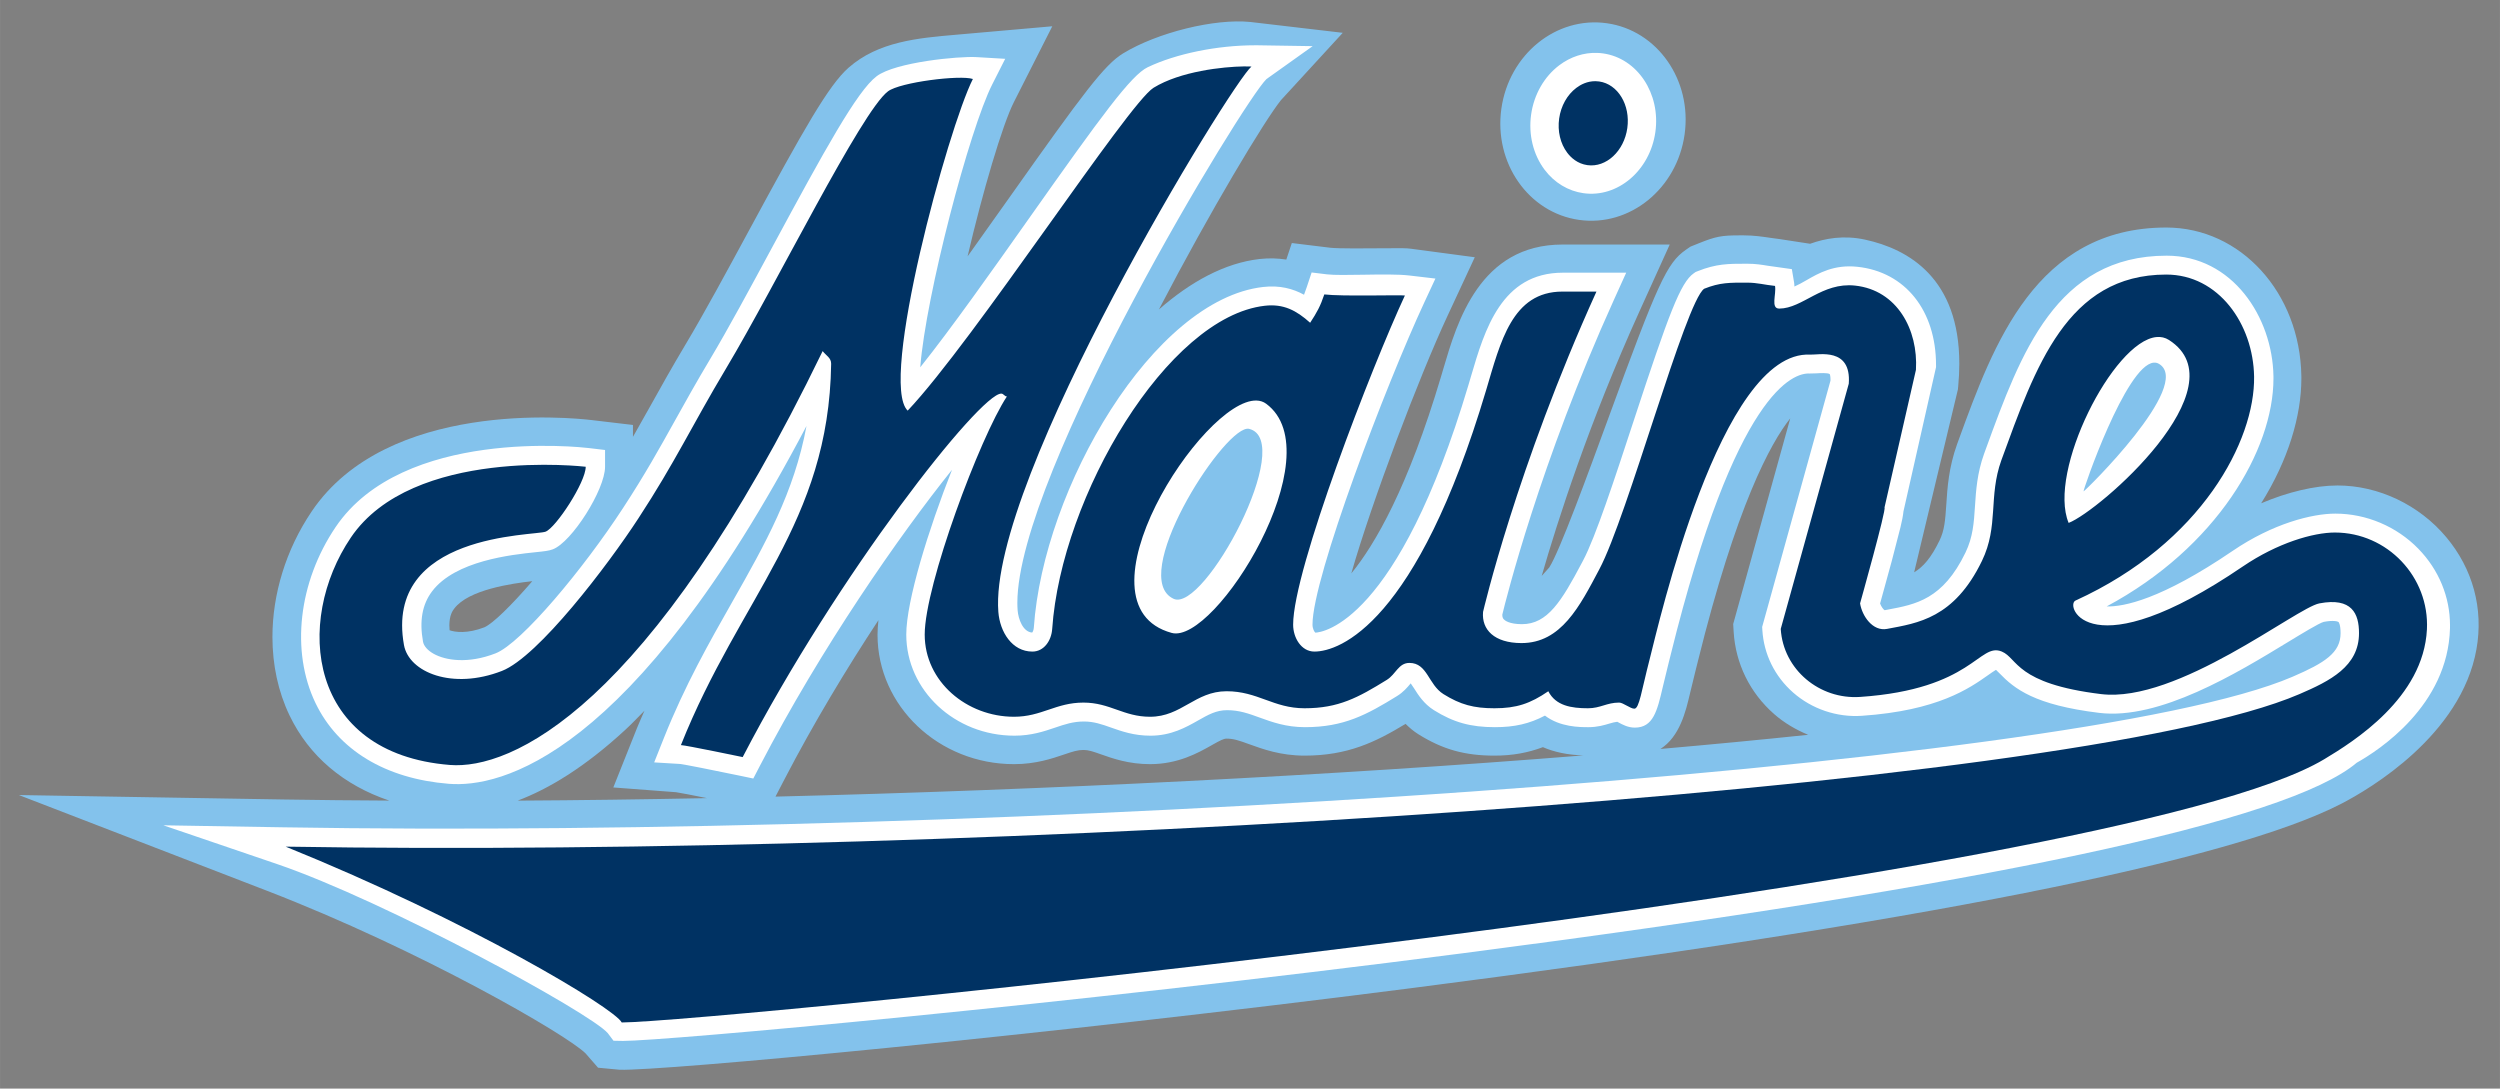 <?xml version="1.0" encoding="UTF-8" standalone="no"?>
<svg xmlns:rdf="http://www.w3.org/1999/02/22-rdf-syntax-ns#" xmlns="http://www.w3.org/2000/svg" xml:space="preserve" height="81.247" viewBox="0 0 186.586 81.247" width="186.59" version="1.1" xmlns:cc="http://creativecommons.org/ns#" xmlns:dc="http://purl.org/dc/elements/1.1/"><rect x="0" y="0" width="186.586" height="81.247" fill="#808080" stroke="none"/><g transform="matrix(1.25 0 0 -1.25 -123.04 151.5)"><g transform="matrix(.5 0 0 .5 87.06 44.875)"><path d="m202.03 139.67c0.911 6.486 6.549 11.055 12.591 10.206s10.202-6.795 9.291-13.281c-0.912-6.486-6.55-11.055-12.592-10.206-6.043 0.849-10.202 6.796-9.29 13.281m22.509-69.899 0.665 2.731c0 0.001 0.283 1.134 0.283 1.134 4.596 18.588 8.668 26.066 11.043 29.057-2.038-7.343-6.816-24.566-6.816-24.566l0.057-0.942c0.231-3.789 1.942-7.268 4.819-9.797 1.21-1.062 2.601-1.878 4.077-2.487-5.63-0.591-11.529-1.155-17.641-1.69 2.309 1.464 3.035 4.515 3.513 6.56m-108.1-10.15c3.458 6.661 7.383 13.16 11.203 18.97-0.067-0.625-0.109-1.214-0.109-1.741 0-8.52 7.312-15.454 16.3-15.454 2.58 0 4.532 0.662 5.956 1.145 1.092 0.37 1.647 0.549 2.338 0.549 0.591 0 1.098-0.17 2.096-0.524 1.394-0.493 3.304-1.17 5.858-1.17 3.37 0 5.765 1.36 7.35 2.257 1.08 0.612 1.446 0.791 1.79 0.791 0.831 0 1.472-0.22 2.728-0.677 1.573-0.571 3.726-1.354 6.581-1.354 5.155 0 8.472 1.618 12.062 3.793 0.437-0.433 0.921-0.858 1.528-1.239 2.905-1.815 5.536-2.554 9.09-2.554 2.158 0 3.998 0.343 5.781 1.012 1.371-0.597 2.979-0.929 4.823-0.986-29.88-2.396-63.93-4.12-96.467-4.92 0.54 1.039 1.092 2.102 1.092 2.102m-19.004 5.895c0.755 0.699 1.512 1.492 2.268 2.261-0.293-0.684-0.598-1.332-0.881-2.04l-2.839-7.124s6.784-0.515 7.492-0.568c0.414-0.057 1.935-0.352 3.7-0.707-7.678-0.153-15.247-0.255-22.618-0.298 3.663 1.383 7.988 3.955 12.878 8.476m-21.032 12.442c0 1.241 0.403 1.777 0.581 2.013 1.699 2.261 6.851 2.999 9.324 3.277-2.521-2.924-4.685-5.033-5.701-5.5-2.072-0.805-3.522-0.589-4.176-0.363-0.017 0.205-0.028 0.397-0.028 0.573m80.455 68.315c-2.221-1.352-4.708-4.673-13.553-17.178-1.639-2.317-3.337-4.713-5.019-7.062 1.792 7.684 4.158 15.713 5.533 18.427l4.584 9.052-11.404-1.003c-4.607-0.398-9.371-0.809-12.933-3.952-2.379-2.099-5.309-7.285-11.922-19.504-2.627-4.853-5.344-9.873-7.507-13.488-1.692-2.832-3.006-5.194-4.277-7.478-0.672-1.207-1.342-2.398-2.032-3.604v1.419l-4.976 0.588c-2.465 0.291-24.349 2.46-33.379-10.898-3.097-4.582-4.698-9.908-4.698-15.01 0-3.306 0.672-6.518 2.045-9.372 2.341-4.87 6.477-8.335 11.902-10.165-4.245 0.024-8.432 0.061-12.48 0.129l-31.744 0.532 29.62-11.428c18.258-7.044 35.831-17.198 38.05-19.422l-0.12 0.138 1.612-1.848 2.587-0.243c4.951-0.162 49.237 3.93 94.399 9.728 60.595 7.781 98.025 15.207 111.25 22.071 3.31 1.72 14.247 8.128 16.078 18.426 0.857 4.825-0.422 9.573-3.604 13.37-3.241 3.868-8.099 6.177-12.993 6.177-2.703 0-5.955-0.785-9.117-2.129 3.244 5.17 4.805 10.451 4.805 14.899 0 0.101-0.001 0.2-0.002 0.299-0.157 9.945-7.242 17.735-16.131 17.735-15.551 0-20.643-13.973-24.735-25.2l-0.248-0.68c-1.001-2.785-1.159-5.226-1.285-7.188-0.127-1.941-0.226-3.098-0.809-4.304-0.992-2.053-1.933-3.142-3.032-3.8 1.583 6.617 5.227 21.841 5.227 21.841l0.038 0.4c0.086 0.938 0.129 1.829 0.129 2.672 0 10.143-5.993 13.672-11.254 14.814-2.546 0.553-4.752 0.157-6.562-0.494-1.75 0.269-3.622 0.557-3.622 0.557l-1.104 0.149c-0.886 0.133-1.99 0.299-3.214 0.299h-0.391c-2.237 0.005-2.936-0.129-4.98-0.953l-0.984-0.396-0.537-0.371c-2.275-1.589-3.321-3.862-9.32-20.268-2.301-6.292-5.768-15.767-6.992-17.661-0.334-0.358-0.633-0.697-0.91-1.023 1.895 6.581 5.653 18.307 11.681 31.611l3.608 7.964h-12.805c-9.87 0-12.589-9.253-14.213-14.781l-0.297-1.005c-3.927-13.179-7.836-19.973-10.712-23.49 2.497 8.705 8.04 23.336 11.514 30.808l3.233 6.95-7.599 1.014c-0.606 0.081-1.171 0.08-3.467 0.058-1.707-0.017-5.26-0.051-6.208 0.066l-4.575 0.56-0.658-1.976c-0.977 0.152-2.034 0.2-3.2 0.067-4.145-0.474-8.232-2.711-12.015-6.026 6.202 11.905 12.604 22.538 14.569 24.99 0.435 0.475 7.388 8.049 7.388 8.049l-11.045 1.295c-4.273 0.427-11.088-1.257-15.19-3.754" fill="#83c2ec"/><path d="m184.52 3.572c-5.641 0-11.776 1.253-16.01 3.268-2.471 1.177-6.823 7.123-17.725 22.564-5.511 7.805-11.572 16.383-16.242 22.236 0.838-10.779 7.369-35.559 10.74-42.215l1.941-3.834-4.293-0.254c-2.645-0.156-12.099 0.753-14.893 2.852-2.909 2.183-7.809 11.101-15.562 25.473-3.26 6.045-6.633 12.296-9.24 16.656-2.083 3.482-3.709 6.405-5.283 9.232-2.321 4.171-4.513 8.113-7.775 13.098-5.897 9.054-15.165 20.186-19.035 21.693-4.07 1.585-7.441 1.07-9.238 0.062-0.892-0.5-1.471-1.161-1.586-1.809-0.556-3.104-0.117-5.555 1.342-7.496 3.46-4.601 11.894-5.484 15.498-5.861 1.305-0.136 1.96-0.205 2.541-0.43 2.829-1.073 7.793-8.906 7.793-12.318v-2.506l-2.488-0.295c-1.125-0.133-27.668-3.083-37.725 11.791-5.553 8.216-6.735 18.53-3.01 26.277 3.375 7.018 10.445 11.299 19.906 12.057 7.545 0.603 27.239-3.693 53.385-53.41-1.826 9.885-6.155 17.587-11.031 26.17-3.499 6.16-7.117 12.53-10.264 20.424l-1.441 3.619s3.647 0.222 3.857 0.234c0.674 0.074 5.028 0.94 8.848 1.736l2.092 0.438 0.984-1.897c9.131-17.588 20.81-34.381 28.676-44.186-3.515 8.898-6.826 19.597-6.826 24.596 0 8.32 7.243 15.092 16.146 15.092 2.527 0 4.419-0.643 6.088-1.209 1.439-0.489 2.681-0.908 4.279-0.908 1.499 0 2.671 0.415 4.029 0.896 1.615 0.571 3.445 1.221 5.914 1.221 3.096 0 5.318-1.259 7.102-2.272 1.515-0.859 2.712-1.537 4.322-1.537 1.831 0 3.233 0.51 4.856 1.1 1.855 0.674 3.956 1.438 6.781 1.438 5.782 0 9.199-1.84 13.75-4.65 0.922-0.569 1.527-1.288 1.967-1.814 0 0 0.048-0.054 0.066-0.074 0.166 0.226 0.355 0.507 0.506 0.75 0.613 0.973 1.454 2.307 2.945 3.242 2.935 1.835 5.488 2.547 9.115 2.547 2.92 0 5.141-0.5 7.473-1.727 2.26 1.726 5.186 1.727 6.488 1.727 1.344 0 2.343-0.3 3.144-0.543 0.455-0.138 0.801-0.219 1.158-0.262 0.065 0.035 0.143 0.074 0.143 0.074 0.655 0.355 1.468 0.797 2.475 0.797 2.763 0 3.35-2.516 4.164-5.998l0.854-3.514 0.344-1.373c9.752-39.446 18.34-42.099 20.74-41.973l1.041-0.027c0.407-0.028 1.647-0.107 1.961 0.115 0 0.011 0.111 0.224 0.111 0.814 0 0.051-0.005 0.12-0.006 0.178-0.17 0.608-10.195 36.746-10.195 36.746l0.027 0.469c0.22 3.605 1.853 6.919 4.598 9.33 2.795 2.458 6.533 3.723 10.256 3.469 11.341-0.774 16.042-4.094 18.852-6.076 0.394-0.279 0.861-0.609 1.166-0.785 0.146 0.13 0.342 0.325 0.516 0.506 2.261 2.349 5.273 4.743 14.898 5.918 9.006 1.099 20.55-5.928 28.188-10.578 2.051-1.248 4.604-2.803 5.316-3.004 1.449-0.275 2.094-0.079 2.215 0.021 0.004 0.003 0.309 0.295 0.309 1.664 0 2.906-2.315 4.415-7.18 6.508-32.54 14.002-194.81 24.232-299.89 22.472l-17.934-0.301 16.977 5.785c16.151 5.506 46.839 22.245 49.373 25.246l0.848 1.129 1.428 0.027c6.06 0 65.097-5.283 125.31-13.082 78.295-10.142 123.18-19.71 133.48-28.445 3.277-1.834 13.615-8.53 13.92-20.059 0.004-0.144 0.004-0.288 0.004-0.432 0-4.258-1.667-8.306-4.721-11.443-3.25-3.336-7.767-5.25-12.395-5.25-3.461 0-9.306 1.463-15.336 5.566-10.705 7.284-16.293 8.357-18.805 8.287 16.418-8.79 24.902-23.362 24.902-34.037 0-0.105-0.001-0.209-0.002-0.314-0.14-8.851-6.14-18.006-15.938-18.006-16.476 0-21.797 14.597-26.943 28.715l-0.312 0.855c-1.041 2.9-1.211 5.507-1.359 7.809-0.161 2.481-0.299 4.622-1.422 6.947-3.375 6.978-7.384 7.724-11.627 8.514 0 0-0.313 0.057-0.439 0.082-0.185-0.106-0.491-0.502-0.678-0.996 0.325-1.183 1.75-6.373 1.75-6.373l1.285-4.981c0.223-0.917 0.383-1.694 0.455-2.402 0.015-0.07 4.861-21.523 4.861-21.523v-0.316c0-8.149-4.602-13.907-11.725-14.67-3.5-0.375-5.795 0.951-7.639 2.016-0.645 0.371-1.207 0.685-1.773 0.928-0.011-0.185-0.013-0.369-0.043-0.559l-0.342-2.037-3.625-0.51c-0.881-0.145-1.793-0.295-2.998-0.295h-0.307c-2.522-0.001-4.346-0.003-7.135 1.113l-0.301 0.121-0.266 0.184c-1.988 1.389-3.704 5.958-9.002 22.1-2.79 8.508-5.675 17.303-7.525 20.775-0.005 0.007-0.189 0.357-0.189 0.357-3.014 5.702-5.119 9.165-8.951 9.152-1.899-0.006-2.551-0.559-2.703-0.729-0.064-0.07-0.221-0.24-0.221-0.668 0-0.009 0.002-0.018 0.002-0.025 0.519-2.151 5.573-22.524 16.693-47.064l1.803-3.982h-9.449c-9.174 0-11.688 8.561-13.709 15.439l-0.375 1.273c-10.606 35.591-21.81 36.973-22.869 37.023-0.154-0.114-0.426-0.603-0.426-1.199 0-7.051 10.988-35.829 16.705-48.127l1.643-3.531-3.869-0.455c-1.726-0.203-4.352-0.158-6.891-0.117-2.144 0.036-4.363 0.073-5.428-0.057l-2.289-0.281-0.727 2.186c-0.142 0.425-0.276 0.796-0.408 1.139-1.627-0.889-3.594-1.446-6.106-1.158-16.396 1.873-32.798 29.992-34.227 50.844-0.028 0.407-0.166 0.646-0.246 0.742-1.395-0.091-2.074-2.051-2.17-3.305-0.029-0.36-0.043-0.736-0.043-1.127 0-19.426 33.851-75.04 37.189-78.191l6.891-4.912-8.604-0.135zm51.094 1.137c-1.996-0.075-3.986 0.565-5.68 1.842-2.255 1.699-3.786 4.382-4.205 7.363-0.419 2.981 0.316 5.984 2.014 8.238 1.459 1.935 3.516 3.178 5.795 3.498 5.112 0.719 9.93-3.378 10.738-9.129 0.807-5.754-2.696-11.018-7.809-11.736-0.285-0.04-0.568-0.066-0.854-0.076zm83.061 46.236c0.277-0.022 0.544 0.039 0.797 0.193 5.134 3.126-11.101 19.025-11.277 19.025-0.164 0 6.329-18.89 10.48-19.219zm-135.39 9.871c0.129-0.018 0.248-0.015 0.355 0.012 7.046 1.762-6.696 27.483-11.277 25.369-6.796-3.138 6.933-24.81 10.922-25.381z" transform="matrix(.8 0 0 -.8 25 150.1)" fill="#fff"/><path d="m182.87 6.725c-3.121 0.043-9.492 0.724-13.5 3.189-3.788 2.331-26.802 37.723-36.701 48.195-4.371-4.13 6.023-42.185 9.73-49.506-1.904-0.636-10.852 0.476-12.668 1.84-3.982 2.989-16.738 28.942-24.143 41.318-5.184 8.675-7.616 14.017-13.117 22.426-4.549 6.982-14.939 20.662-20.373 22.777-7.372 2.871-13.891 0.219-14.623-3.877-2.995-16.736 19.501-16.277 21.141-16.912 1.534-0.583 5.99-7.362 5.99-9.69 0 0-25.849-3.053-35.059 10.57-8.456 12.509-6.519 32.24 14.785 33.945 8.963 0.716 29.611-8.046 55.641-61.777 0.53 0.688 1.283 1.002 1.27 1.902-0.345 23.815-13.593 34.75-22.426 56.91 0.764 0.026 9.221 1.789 9.221 1.789 14.27-27.482 35.419-54.256 38.592-54.256 0.371 0 0.478 0.424 0.848 0.424-4.019 6.082-12.27 28.189-12.27 35.543 0 7.034 6.293 12.27 13.328 12.27 4.125 0 6.24-2.115 10.365-2.115 3.966 0 5.978 2.115 9.945 2.115 4.706 0 6.718-3.809 11.424-3.809 4.655 0 6.982 2.541 11.635 2.541 5.079 0 7.988-1.586 12.271-4.232 1.374-0.845 1.745-2.537 3.385-2.537 2.697 0 2.802 3.224 5.076 4.652 2.54 1.587 4.548 2.117 7.617 2.117 3.279 0 5.342-0.69 8.041-2.541 1.109 2.169 3.437 2.541 5.922 2.541 1.851 0 2.805-0.848 4.656-0.848 0.581 0 1.681 0.912 2.262 0.912 0.741 0 1.058-2.643 2.291-7.4 1.301-5.018 10.57-46.157 23.959-45.453 1.231 0.065 6.167-1.146 5.762 4.338l-10.156 36.604c0.37 6.081 5.798 10.568 11.848 10.154 16.858-1.149 17.739-8.198 21.156-6.771 2.391 0.999 2.015 4.786 14.809 6.348 11.371 1.387 29.153-12.885 32.582-13.539 4.864-0.929 5.924 1.531 5.924 4.441 0 4.971-4.333 7.138-8.887 9.098-33.926 14.6-197.85 24.493-300.61 22.771 27.459 11.112 49.112 24.131 50.168 26.246 12.271 0 222.77-20.476 254.14-39.297 4.404-2.643 14.821-9.159 15.326-19.379 0.386-7.82-5.913-14.459-13.742-14.459-3.225-0-8.562 1.545-13.752 5.076-22.93 15.602-26.6 5.825-24.963 5.08 18.879-8.61 26.807-23.938 26.658-33.43-0.125-7.827-5.292-15.232-13.119-15.232-14.81 0-19.532 13.809-24.609 27.719-1.956 5.447-0.363 9.784-2.893 15.018-4.155 8.591-9.616 9.295-14.176 10.156-2.13 0.401-3.721-1.917-4.019-3.809 0 0 3.964-14.107 3.647-14.318l4.693-20.545c0.352-5.99-2.808-11.902-9.096-12.576-4.934-0.527-7.818 3.416-11.303 3.434-1.324 0.007-0.422-2.115-0.635-3.385-1.586-0.159-2.598-0.488-4.186-0.488-2.591 0-4.013-0.04-6.393 0.912-2.803 1.956-11.425 33.954-15.656 41.889-2.909 5.5-5.697 11.021-11.635 11.002-4.039-0.013-5.954-2.007-5.713-4.656 0 0 4.956-21.399 16.926-47.812h-5.08c-7.51 0-9.245 7.526-11.383 14.699-10.395 34.882-21.884 39.037-25.639 39.037-1.958 0-3.174-2.06-3.174-4.018 0-8.199 11.763-38.557 16.682-49.135-0.794-0.106-9.437 0.157-12.029-0.16-0.581 1.745-1.108 2.696-2.113 4.231-2.061-1.853-3.985-2.858-6.771-2.539-14.522 1.659-30.377 28.438-31.734 48.238-0.119 1.74-1.216 3.383-2.961 3.383-3.015 0-4.846-2.916-5.078-5.924-1.526-19.725 34.79-78.942 37.785-81.408-0.297-0.017-0.677-0.024-1.123-0.018zm52.467 2.207c-1.231-0.015-2.216 0.513-2.856 0.994-1.366 1.03-2.301 2.697-2.566 4.576-0.264 1.88 0.176 3.741 1.205 5.107 0.55 0.73 1.52 1.643 3.006 1.853 2.804 0.394 5.479-2.087 5.963-5.529 0.484-3.444-1.403-6.567-4.209-6.961-0.186-0.026-0.367-0.039-0.543-0.041zm83.73 38.193c0.668-0.066 1.301 0.069 1.879 0.439 10.889 6.975-10.397 25.543-14.979 27.305-3.191-7.663 6.641-27.104 13.1-27.744zm-134.33 9.475c0.537 0.016 1.021 0.168 1.439 0.477 10.122 7.459-7.606 35.99-14.1 34.211-15.19-4.16 4.609-34.923 12.66-34.688z" transform="matrix(.8 0 0 -.8 25 150.1)" fill="#003263"/></g></g></svg>
